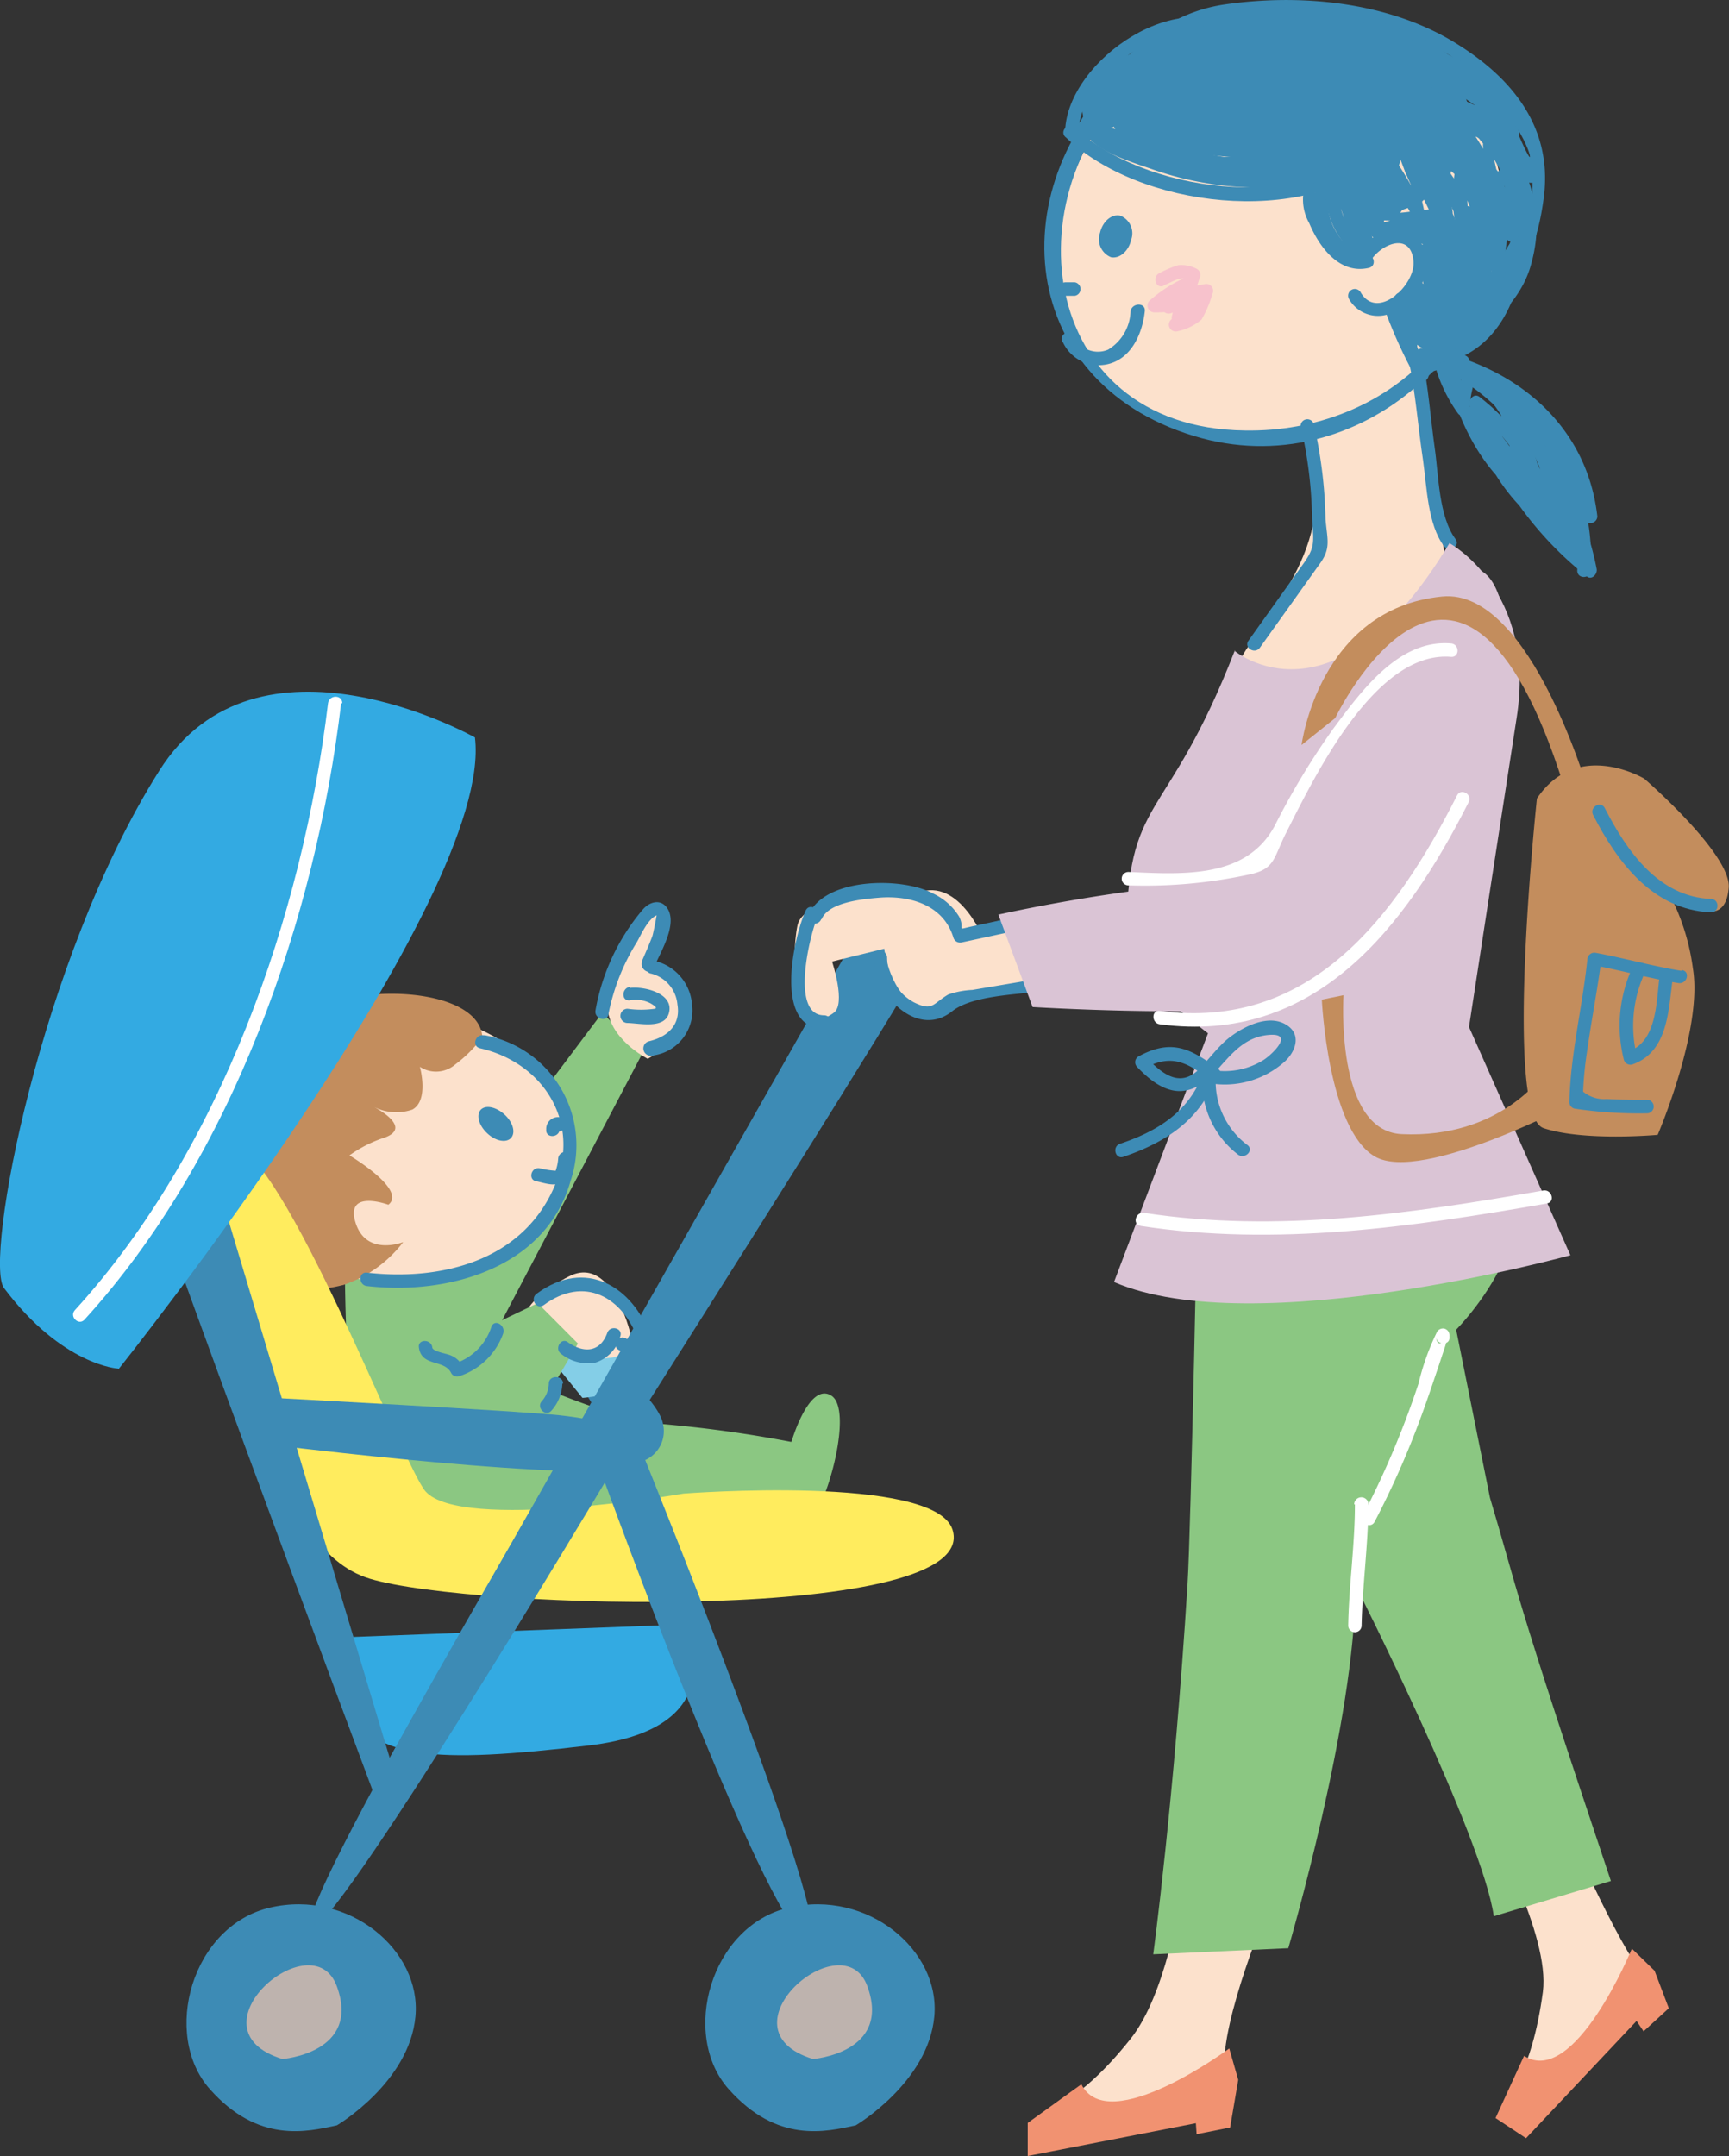 <svg xmlns="http://www.w3.org/2000/svg" viewBox="0 0 121.23 151.15"><rect x="0" y="0" width="121.23" height="151.15" fill="#333333" stroke="none"/><defs><style>.cls-1{fill:#33aae2;}.cls-2{fill:#8bc782;}.cls-3{fill:#fce1cc;}.cls-4{fill:#3d8bb5;}.cls-5{fill:#c38d5d;}.cls-6{fill:#ffec5e;}.cls-7{fill:#beb3ae;}.cls-8{fill:#84cee7;}.cls-9{fill:#fff;}.cls-10{fill:#f19271;}.cls-11{fill:#f7c2cc;}.cls-12{fill:#dac4d5;}.cls-13{fill:none;stroke:#3d8bb5;stroke-miterlimit:10;stroke-width:0.31px;}</style></defs><g id="レイヤー_2" data-name="レイヤー 2"><g id="レイヤー_1-2" data-name="レイヤー 1"><path class="cls-1" d="M47.88,113.89s4.09,7.22-6.6,8.48-15.7,1.1-17-3.3-1.41-4.24-1.41-4.24Z"/><path class="cls-2" d="M30.92,86.05,42.23,71l2.82,2.83L35.16,92.65s-8,1.42-4.24-6.6"/><path class="cls-2" d="M24.19,87S23.87,104.24,27,108s17.91-1.25,17.91-1.25,10.87.78,12-.32,2.93-7.66,1.36-8.6-2.78,3.26-2.78,3.26a87.6,87.6,0,0,0-9-1.25c-2.2,0-7.55-2.2-7.55-2.2S29.53,85.39,27,84.76,24.19,87,24.19,87"/><path class="cls-3" d="M33.51,89.06a9.18,9.18,0,0,0,6-6c2.3-8-7.72-14.82-16.46-10.84-5.64,2.56-6.09,8.09-2.7,13.67s10.21,4.48,13.19,3.14"/><path class="cls-4" d="M39.17,79.27c-.14,0-.12,0,.07-.08-.05.6-1,.61-.94,0a.82.82,0,0,1,.87-.87.48.48,0,0,1,0,1"/><path class="cls-4" d="M40.11,81.2c-.07.57-.12,1.45-.73,1.72s-1.24,0-1.8-.11-.35-1,.25-.91a6.4,6.4,0,0,0,1.15.18c-.06,0,0,0,0-.06a3.22,3.22,0,0,0,.16-.82c.07-.59,1-.6,1,0"/><path class="cls-4" d="M34.16,79.45c.58.55,1.33.7,1.67.33s.14-1.1-.45-1.64-1.33-.7-1.67-.34-.14,1.1.45,1.65"/><path class="cls-5" d="M33.82,72.72a9.27,9.27,0,0,1-1.88,1.89,2.07,2.07,0,0,1-2.5.18s.66,2.36-.53,3a3.46,3.46,0,0,1-2.73-.21S29,79,27,79.74A9.06,9.06,0,0,0,24.5,81s4.07,2.41,2.73,3.46c0,0-3.05-1.13-2.3,1.26s3.34,1.36,3.34,1.36a8.82,8.82,0,0,1-4.18,3c-2.39.59-3.92.52-7.76-1.79-1.66-1-4.86-5.92-.83-12s1.67-5.66,1.67-5.66a11.9,11.9,0,0,0,5.45-.21c4.63-1.54,11.05-.68,11.2,2.31"/><path class="cls-4" d="M34,72.58A7.84,7.84,0,0,1,40,82.81c-1.74,6.14-8.67,8-14.28,7.35-.59-.07-.6-1,0-.94,5.27.6,11-.85,13.21-6.17,1.81-4.4-.85-8.55-5.27-9.56-.6-.14-.34-1,.25-.91"/><path class="cls-6" d="M18.22,94.5s.49,14,7.72,16.18,43,3.14,40.84-3.46c-1.29-3.87-18.85-2.51-18.85-2.51s-15.57,2.68-18.09-.15c-1.58-1.78-9.93-23.9-13.64-24.36-5-.63,2,14.3,2,14.3"/><path class="cls-4" d="M27.62,124.23,12.11,72.52s-5.34-2.51-5,.31,19.59,54.23,19.59,54.23-.62-1.26.95-2.83"/><path class="cls-4" d="M45.24,102.36s14.45,35.6,11.3,33.72-14.13-32.15-14.13-32.15S23,136.39,21.78,135.13s18.43-34.34,18.43-34.34,4.09,1.25,5,1.57"/><path class="cls-4" d="M23.62,149s5.09-3,5.51-7.64-4.66-8.9-10.18-7.63-7.63,8.91-4.24,12.73,6.79,3,8.91,2.54"/><path class="cls-4" d="M60,149s5.09-3,5.51-7.64-4.67-8.9-10.18-7.63-7.64,8.91-4.24,12.73,6.79,3,8.91,2.54"/><path class="cls-7" d="M57,144.35s5.51-.42,3.82-5.09-10.61,3-3.82,5.09"/><path class="cls-7" d="M19.8,144.35s5.52-.42,3.82-5.09-10.61,3-3.82,5.09"/><path class="cls-4" d="M45.24,102.36a2.23,2.23,0,0,0,1.25-2.52c-.31-1.88-5-5.65-6-5.65s-1.89,1.89-1,1.89,2.83,3.76,2.83,3.76l-2.2,1.89Z"/><path class="cls-8" d="M38,94.5,40.84,98s4.71-.31,4.08-2.51-5.34-4.09-5.34-4.09-3.45.32-1.57,3.14"/><path class="cls-3" d="M44.3,93.88s-1.26-6-4.4-4.4S35.5,93.25,38,94.19s6,1.88,6.29-.31"/><polygon class="cls-2" points="40.52 94.19 37.38 99.53 30.47 94.82 37.7 91.36 40.52 94.19"/><path class="cls-4" d="M20.1,101.42s25.77,3.14,25.14.94-3.14-2.83-6-3.14S19.16,98,19.16,98Z"/><path class="cls-4" d="M35.28,93.49a4.87,4.87,0,0,1-3.11,3,.47.47,0,0,1-.53-.22c-.47-1-2.09-.42-2.27-1.81-.08-.6.87-.59.94,0,0,.28,1,.44,1.21.53a1.62,1.62,0,0,1,.93.81l-.53-.22A4,4,0,0,0,34.46,93c.24-.56,1-.08.82.48"/><path class="cls-4" d="M39.43,97a3,3,0,0,1-.77,1.9c-.41.45-1.08-.22-.67-.67A1.92,1.92,0,0,0,38.48,97c0-.61,1-.61,1,0"/><path class="cls-4" d="M44.78,94c-1.11-3.09-3.81-4.6-6.66-2.5-.5.36-1-.46-.48-.81,3.38-2.49,6.74-.56,8,3.06.21.57-.7.82-.91.25"/><path class="cls-4" d="M43.49,93.69a2.65,2.65,0,0,1-1.75,1.84,3,3,0,0,1-2.4-.62c-.49-.35,0-1.17.48-.81,1.1.78,2.26.72,2.76-.66.21-.57,1.12-.33.91.25"/><path class="cls-4" d="M45.33,93.32c.29.54.66.85.69,1.5a.46.46,0,0,1-.34.45,1.72,1.72,0,0,1-1.28,0c-.35-.17-.63-.44-1-.62-.54-.29-.06-1.11.48-.82s.86.77,1.52.58l-.35.46c0-.39-.38-.69-.56-1-.29-.53.52-1,.81-.48"/><path class="cls-3" d="M42.59,70.46s2-7.07,3.46-6.6-.63,3.77-.63,3.77,1.26.16,2.2,2.52-2.2,4.08-2.2,4.08-2.83-1.41-2.83-3.77"/><path class="cls-4" d="M45,67.4c.25-.58.51-1.16.73-1.74.07-.17.32-1.5.31-1.49-.62.27-1.07,1.32-1.38,1.87a15,15,0,0,0-2,5.06c-.08.6-1,.34-.91-.25a14.91,14.91,0,0,1,3.34-7.11c.49-.55,1.3-.75,1.74,0,.67,1.15-.58,3.11-1,4.14-.24.56-1,.08-.81-.47"/><path class="cls-4" d="M46,67.39a3.4,3.4,0,0,1,2.52,3A3.19,3.19,0,0,1,45.75,74,.47.47,0,0,1,45.5,73c1.31-.31,2.24-1.15,2-2.57a2.46,2.46,0,0,0-1.83-2.17c-.6-.09-.34-1,.25-.91"/><path class="cls-4" d="M44.16,69.26c1-.13,3.16.38,2.73,1.8-.33,1.1-2.08.67-2.89.66a.48.48,0,0,1,0-1,6.79,6.79,0,0,0,1.91,0c.25-.06-.15-.29-.28-.37a2.27,2.27,0,0,0-1.47-.22c-.6.08-.59-.86,0-.94"/><path class="cls-1" d="M8.3,96s26.39-33,25-44.3c0,0-15.28-8.6-22.15,2.36C2.78,67.33-1.13,88.41.28,90.3c4.08,5.43,8,5.65,8,5.65"/><path class="cls-9" d="M23.92,49.3c-1.8,15.12-7.62,31.84-18,43.22-.41.44-1.08-.22-.67-.67C15.47,80.65,21.21,64.2,23,49.3c.08-.6,1-.61,1,0"/><path class="cls-4" d="M26.24,125.14,60.6,64.59s5.78-1.2,4.82,1.48-38.92,62-38.92,62,.9-1.07-.26-3"/><polygon class="cls-3" points="76.84 68.4 66.87 69.61 66 65.57 75.43 63.22 76.84 68.4"/><path class="cls-3" d="M109.13,126.48s3.78,8.84,5.84,11.63c.83,1.13-9.85,11.78-9.6,10.23s2-2.7,2.81-8.69c.52-4-3.76-11.59-3.76-11.59Z"/><path class="cls-10" d="M114.42,136.61s-4,9.77-7.56,7.52l-2,4.36L107,149.9l7.75-8.22.49.73,1.77-1.62-1-2.63Z"/><path class="cls-3" d="M89,133.55s-3.46,8.17-3.14,11.63c.12,1.4-14.53,5-13.51,3.77s3.14-1.26,6.91-6c2.5-3.12,3.46-9.74,3.46-9.74Z"/><path class="cls-2" d="M84,82.34s-.49,24.87-.74,28.79c-.94,15.08-2.4,25.88-2.4,25.88l9.47-.43s4.71-16,4.71-25.45c0,0,8.89,17.55,9.7,23.21l8.21-2.47c-7-20.86-6.45-20.09-8.48-26.87L102.1,93.22s8-8,1.89-13.19Z"/><path class="cls-3" d="M91.06,25.78s1.15,8.72,1.15,9.47c0,5.66-6.68,11.38-5.19,11.79,12.25,3.29,14.41-7.43,14.41-7.43L98.29,21.7Z"/><path class="cls-3" d="M87.3,30.6s-14.31-.3-13-14c1.09-11.69,13-17,20.58-14.79s12.67,9.6,9.62,17.59C101.34,27.57,93.18,32,87.3,30.6"/><path class="cls-4" d="M74.72,20.74h.63a.48.48,0,0,0,0-.95h-.63a.47.47,0,0,0,0,.94"/><path class="cls-4" d="M74.53,24a2.77,2.77,0,0,0,3.26,1.5c1.6-.45,2.32-2.19,2.48-3.69.06-.61-.88-.6-1,0a3.26,3.26,0,0,1-1.57,2.7,1.82,1.82,0,0,1-2.41-1,.47.47,0,0,0-.81.47"/><path class="cls-4" d="M96,18.45c.68-1.3,2.91-2.3,3.11-.14.15,1.65-2.53,4.22-3.71,2.18a.47.47,0,0,0-.81.48,2.34,2.34,0,0,0,3.09.92A3.78,3.78,0,0,0,100,18.55a2.23,2.23,0,0,0-2-2.49A3.29,3.29,0,0,0,95.16,18c-.29.54.53,1,.81.48"/><path class="cls-4" d="M102.22,20.44c.4.37.87.66,1.27,1a.47.47,0,0,0,.8-.33v-.52c0-.11,0-.22,0-.33s.06-.1-.17.07l-.36.05a0,0,0,0,1,0,0l-.28-.22a1.16,1.16,0,0,1,.06.22c.13.59,1,.34.91-.25-.07-.29-.14-.54-.44-.66a.5.5,0,0,0-.62.36,4.91,4.91,0,0,0-.07,1.27l.81-.34c-.41-.37-.87-.66-1.27-1s-1.12.25-.67.67"/><path class="cls-4" d="M79.91,4.17c-9.86,8-9,22.52,3.82,26.4,11.56,3.51,22.76-6.66,21.49-18.21-.07-.59-1-.6-1,0,1.13,10.25-6.87,18-16.94,17.82C72.59,30,70.59,12.92,80.57,4.83c.48-.38-.19-1-.66-.66"/><path class="cls-4" d="M74.71,9.61c5.23,5,16.6,6.29,22.31,1.52.47-.39-.2-1.05-.66-.66-5.28,4.4-16.18,3-21-1.53-.44-.41-1.1.25-.66.67"/><path class="cls-4" d="M75.87,9.44c6.25,1.61,13.59,4.67,19.81,1.42a.48.48,0,0,0-.24-.88c-4.85,0-10.68,2.37-15.23-.05-2.06-1.1,2.33,0,2.86.09,1.31.2,2.63.31,4,.42a21.94,21.94,0,0,0,9.52-1.08.47.47,0,0,0-.12-.92,168.76,168.76,0,0,1-16.81-1.7l-.12.93c5.64,0,11.19,1.31,16.78.11.59-.12.34-1-.25-.91-5.51,1.18-11-.15-16.53-.14-.52,0-.66.82-.13.92,5.64,1,11.35,1.28,17.06,1.73-.05-.31-.09-.62-.13-.93-5.6,2.1-12,1-17.66-.16a.47.47,0,0,0-.53.69c3.36,5.41,12.3,2,17.33,1.94L95.2,10c-5.94,3.11-13.1,0-19.08-1.51a.47.47,0,0,0-.25.91"/><path class="cls-4" d="M76.07,9.85C80.39,2.1,86.54-.07,95.14,1.45a18.74,18.74,0,0,1,10.11,5.26c3.66,3.74,2.75,12.6-2.68,14.17a.47.47,0,0,0,.25.91c3.76-1.09,5-4.48,5.44-8.08.59-5-2.48-8.5-6.53-10.89C97.09.1,91.1-.44,85.89.31S77.61,5.15,75.26,9.37a.47.47,0,0,0,.81.48"/><path class="cls-4" d="M97.2,22a33.23,33.23,0,0,0,2.12,4.57.48.48,0,0,0,.82-.48,30.06,30.06,0,0,1-2-4.34c-.22-.56-1.13-.32-.91.25"/><path class="cls-4" d="M97.85,21c.49,1.46.5,2.72,2,3.47.34.17.83-.11.69-.53-.35-1.08-.82-2.1-1.17-3.18l-.87.37a35.44,35.44,0,0,0,2.12,3.2c.28.42,1,.16.86-.37a15.48,15.48,0,0,0-1.82-4.24l-.74.57a7.74,7.74,0,0,1,1.45,1.52.47.47,0,0,0,.86-.37c-.3-1-.55-2.11-.85-3.17l-.86.37c.57.87,1.23,1.69,1.81,2.56a.47.47,0,0,0,.82-.47c-.66-1.15-1.06-2.4-1.8-3.51l-.74.57A16.24,16.24,0,0,1,101.7,20a.47.47,0,0,0,.86-.36c-.24-.94-.31-1.9-.55-2.84-.19.19-.39.38-.58.58a4.45,4.45,0,0,1,1.75.94c.51.33,1-.48.47-.81a4.48,4.48,0,0,0-2-1,.48.48,0,0,0-.58.58c.24.94.31,1.9.55,2.84l.86-.36a18.19,18.19,0,0,0-2.21-2.35c-.37-.38-1,.11-.74.57.73,1.11,1.13,2.36,1.79,3.5.27-.16.54-.32.82-.47-.58-.88-1.24-1.69-1.82-2.57a.47.47,0,0,0-.86.37c.3,1.05.55,2.11.86,3.16l.86-.36a9,9,0,0,0-1.61-1.71c-.37-.36-1.06.12-.74.57a14.77,14.77,0,0,1,1.73,4l.86-.36a32.13,32.13,0,0,1-2.11-3.2.47.47,0,0,0-.86.36c.35,1.08.82,2.11,1.17,3.18l.69-.53c-1.22-.61-1.19-1.75-1.58-2.91-.19-.58-1.11-.33-.91.25"/><path class="cls-4" d="M92.61,13.9c-.26-.39-1-1-1.24-.17a3.35,3.35,0,0,0,.43,1.92c.7,1.67,2.12,3.61,4.18,3.13.6-.15.34-1.05-.25-.91C94.47,18.17,93.57,17,93,16a6.73,6.73,0,0,1-.63-1.49,2.13,2.13,0,0,1-.11-.5c0-.21,0,.71-.63.16a.79.79,0,0,1,.14.18c.33.51,1.15,0,.82-.47"/><path class="cls-4" d="M92.41,12.46c-.63,2.54.15,5,2.58,6.25.55.27,1-.54.48-.81a4.24,4.24,0,0,1-2.15-5.19.47.47,0,0,0-.91-.25"/><path class="cls-4" d="M93,12.79A5.65,5.65,0,0,0,95.23,18a.47.47,0,0,0,.74-.57c-.59-1.34-.88-2.79-1.46-4.13-.22-.49-1.05-.13-.86.37.32.88.86,1.66,1.19,2.54a.47.47,0,0,0,.92-.12,11.64,11.64,0,0,0-.25-3.28l-.9.25c.3,1.09,1.1,1.84,1.49,2.87a.48.48,0,0,0,.93-.13,15.9,15.9,0,0,0-.24-3.58l-.91.25c.27.85.6,1.68.87,2.53a.47.47,0,0,0,.91-.25c-.26-1.16-.51-2.33-.85-3.48l-.91.25a16,16,0,0,0,1.54,3.3c.27.45,1,.16.86-.36a5.45,5.45,0,0,1-.24-2.08l-.93.12c.12.83.76,1.2,1.44,1.57s1-.52.48-.81-.92-.43-1-1-.91-.39-.92.13a6.32,6.32,0,0,0,.27,2.33l.86-.37a14.84,14.84,0,0,1-1.44-3.07c-.19-.57-1.08-.33-.91.25.34,1.15.59,2.32.85,3.48l.91-.25c-.27-.85-.6-1.68-.87-2.53a.47.47,0,0,0-.91.25,14.84,14.84,0,0,1,.2,3.33L97,15.7c-.39-1-1.19-1.8-1.5-2.87a.47.47,0,0,0-.9.25,11.38,11.38,0,0,1,.21,3l.93-.13c-.33-.89-.87-1.66-1.19-2.55l-.87.37c.59,1.34.88,2.78,1.46,4.12l.75-.57a4.71,4.71,0,0,1-2-4.31c.09-.6-.81-.85-.91-.25"/><path class="cls-4" d="M78.42,7l-1.14.26a.47.47,0,0,0-.23.88,15,15,0,0,0,6.78,2.59c1,.17,2,.23,3,.33,1.4.14,7.12.51,3-.59a29.83,29.83,0,0,1-5.67-2.34c-.85-.52-1.7-1-2.57-1.46,1.11.23,2.21.51,3.29.84,3.84,1.07,7.54,2.69,11.3,4,.5.18.85-.64.36-.86C92.68,9,88.46,8.07,84.53,6.34c-.85.19-.62.21.71.09.85,0,1.71,0,2.56,0a29,29,0,0,1,7.75,1.09c5.19,1.5-2.24,0-3.8-.39C90.6,6.79,89.47,6.4,88.34,6S84.68,5.6,87,5.54a36.74,36.74,0,0,1,6.2.36,18,18,0,0,1,2.41.58c3.94,1.12.19,1.38-2.06,0a.47.47,0,0,0-.57.74,37.22,37.22,0,0,1,3.56,5c.29.43,1,.17.86-.36-.07-1.39-.35-1.65-.83-.79.86,1.33,1.67,2.64,2.41,4,.26.49,1,.14.86-.37-.9-4.25-1.47-3.57.4.09a.48.48,0,0,0,.87-.37c-.46-1.46-1.87-6,.66.06,2.41,5.7-.81-6.58,2.19.61.23.55,1.14.31.91-.25a18.13,18.13,0,0,0-1.84-3.62.48.48,0,0,0-.86.11,9.78,9.78,0,0,0,.46,6.24.47.47,0,0,0,.91-.25,15.34,15.34,0,0,0-3.39-7.21c-.35-.39-.85,0-.79.46.67,4.29.76,1.79-.69-1-.25-.5-1-.14-.86.36a18.3,18.3,0,0,0,1.26,3.32c-.74-1.41-1.73-2.72-2.59-4.05-.28-.43-1-.16-.86.36.72,2.1,1,1,0-.5l-.89-1.33c-.14-.23-.22-.11-.25.38a6.9,6.9,0,0,0,4.85.61c.39-.05.42-.55.21-.79-3.43-3.95-10-3.56-14.7-3.35a.48.48,0,0,0-.13.93c4.55,1.77,8.93,3.45,13.86,3.52a.48.48,0,0,0,.24-.88C94.45,5,88.18,5.36,83,5.56a.47.47,0,0,0-.24.88,31.63,31.63,0,0,0,4.33,1.94c1,.35,2.09.69,3.14,1l1.58.49a3.43,3.43,0,0,0,3.17.24C90.1,8.39,85.4,6.41,80.29,5.5c-.41-.07-.87.47-.46.79a29.72,29.72,0,0,0,12.63,5.8.47.47,0,0,0,.25-.91A40.06,40.06,0,0,0,85.4,10a17.55,17.55,0,0,1-6.66-1.79c-.53-.27-1.43.27-.07-.28.56-.23.32-1.14-.25-.91"/><path class="cls-4" d="M75.62,9.18C75.77,5,82.94,0,86.51,3.12c.45.4,1.12-.27.67-.67C82.94-1.3,74.86,4.16,74.68,9.18c0,.61.92.6.94,0"/><path class="cls-4" d="M76.89,7.83c-.43-2.34,3-3.25,4.48-3.71,2.81-.9-1.25,2.17-1.72,2.72l1.41-.53a14.42,14.42,0,0,1,3.32-3c1-.69-5.91,6.28-2.61,2.39,1.82-2.15,5.14-1.27,2.57.29l.35.69A6.91,6.91,0,0,1,88,5.17c-.42.51-4.84,4.21-.6,2,6.62-3.5.57-.11-.81.42-.56.22-.34,1.1.25.91a17.44,17.44,0,0,0,2.65-1c.45-.2.2-.88-.23-.88a20.68,20.68,0,0,0-3.69.15c-1.91.29-9,2.23-3.62.15a21.09,21.09,0,0,1,5.49-1.11A15.32,15.32,0,0,1,91.37,6c1.48,0,1.64,0,.47.1a26,26,0,0,1-7.63-.27C84.09,5,84,4.27,83.83,3.5a11.84,11.84,0,0,1,2.52-.18,30.4,30.4,0,0,1,5.21.55c1,.15,1.92.37,2.87.59,1.23.29,2.21-.1.51.32a22.56,22.56,0,0,1-4.78.5c-1,0-6-.21-3.42-.89A16.23,16.23,0,0,1,97,5.33q-7.89.42-.74,1.8a17,17,0,0,1,3.45,2.51,21.1,21.1,0,0,1,1.92,2c-.65-3-1.41-3-2.26,0a.47.47,0,0,0-.41.71c.55,1.21-2.34,1.89-3,2.2-.46.2-.19.87.24.88l3.19.08c0-.2,0-.39,0-.59l-3,.85a.47.47,0,0,0,.25.91c1.42.1,1.76-.26,1-1.09a.48.48,0,0,0,.12.93l2.89.86a.48.48,0,0,0,.69-.54,5.07,5.07,0,0,0-.64-1.38.48.48,0,0,0-.87.36c.31,1.92.92.6.25-.8-.23-.48-1.05-.13-.86.37l1.17,3.17a.48.48,0,0,0,.93-.12c0-1.78-.92-3.25-.27-.91.14.5,1,.42.92-.12-.1-1.68-.77-1.49.18-.16a.48.48,0,0,0,.86-.11q.66-1-.54-.27c0,.78-.05,1.58-.08,2.37a6,6,0,0,1-1.68,4.59C101,22,102.5,20,103.4,18.33a.47.47,0,0,0-.82-.47c-.75,1.28-1.35,2.59-2,3.92-.26.55.53,1,.82.48a22.07,22.07,0,0,1,1.76-3.1c.32-.52-.5-1-.82-.47-1.2.84-1.31,1.6-.33,2.27,1-.91.91-1.51-.16-1.8A17,17,0,0,0,99.62,25c-.06.38.31.78.69.54,3.45-2.22,3-6.08,3.21-9.76,0-.55-.77-.61-.92-.12-.4,1.22-.33.07-.8-.79a.47.47,0,0,0-.88.24c.14,1.94.72.9.52-.56-.07-.54-.91-.38-.93.13,0-1.45,0,4.25-.27,3.26a.47.47,0,0,0,.91-.25c-.13-.65-.15-1.59-1-1.82-3.08-.87-.17-.07-.54.06a.47.47,0,0,0-.25-.91c-1.53-.17-1.93.24-1.22,1.24a17.37,17.37,0,0,1,2.95-.71c.54-.11.39-.91-.13-.93-1.12,0-4.66.74-2-.12a1.81,1.81,0,0,0,1-.63c.69-1.17-.16-1.16,1.44-1.46a.47.47,0,0,0,.33-.57,5.57,5.57,0,0,0-1.91-3.61c-.38-.36-1.07.12-.74.57a14.05,14.05,0,0,0,3.42,3.82c.48.32.88-.36.57-.74-2.8-3.5-6.8-7.25-11.6-6.5-.43.07-.43.67-.11.86,2.62,1.56,5.19,2.25,8,.83a.46.46,0,0,0,.17-.64C96.74,2.3,89.16,2.36,85,4a.48.48,0,0,0-.11.86c3.19,2.43,8.55,1.52,12.09.36.34-.11.51-.68.11-.86-2.39-1-13.93-4.23-15.38-.56-1.84,4.63,10.2,3.32,12.08,3a.47.47,0,0,0,.11-.86c-4.84-2.26-11.18-1-15.6,1.69a.47.47,0,0,0,.23.88c4.86-.16,10.31.57,13.62-3.34.28-.33,0-1-.46-.79A44.32,44.32,0,0,0,83.94,8a.48.48,0,0,0,.48.82,17.68,17.68,0,0,0,5.23-4.13.48.48,0,0,0-.33-.81c-2.51.15-4.16,1.38-6.18,2.84a.48.48,0,0,0,.48.82c2.27-1.22,4.1-2.35,5.31-4.64a.48.48,0,0,0-.28-.7c-3.75-.56-7.23,1.83-9,5a.47.47,0,0,0,.53.69C82.91,7,86.53,5.65,85.85,2.2a.48.48,0,0,0-.7-.28A17.21,17.21,0,0,0,78.53,8.2c-.29.44.4,1,.74.57C80.7,7,82.15,5.36,83.47,3.55c.27-.38-.18-.74-.54-.69-2.66.37-7.61,1.69-7,5.22.12.6,1,.34.91-.25"/><path class="cls-4" d="M100.4,25.68a47.47,47.47,0,0,0,6.38-8.3c.29-.54-.53-1-.82-.48A47,47,0,0,1,99.74,25c-.4.45.26,1.12.66.66"/><path class="cls-4" d="M100.29,25.62c7.39-.81,7.91-11.27,4.59-16.32a.48.48,0,0,0-.88.24c-.18,3,1.12,5.85.41,8.9l.91.25c.23-1.4.54-2.75.89-4.13.11-.46.21-.91.32-1.37-1.29-.79-1.42.27-.39,3.2l.93.12A24.46,24.46,0,0,1,107,11.9H106L106,14.2c0,.52.85.66.93.13.76-5.05-2.94-7.53-7.59-8.12-.42-.06-.59.54-.33.8a26.82,26.82,0,0,1,5,6.75l.74-.57c-1.25-1.06-5.71-8.19-2-3.13a11.4,11.4,0,0,0,1.64,2.33c-1.47-1.19-1.85-5.27.67-.7.3.54,1.07.07.82-.47A11.51,11.51,0,0,0,104,8.35c-.36-.43-1,.12-.74.57a3.77,3.77,0,0,0,2.33,2.16.46.46,0,0,0,.53-.22c1.57-2.71-1.94-4.58-3.94-5.66C96.9,2.34,92.22,3,86.4,3.14a.47.47,0,0,0,0,.94c2.4,0,4.78-.23,7.17-.25,4.31,0,6.49,3,9.54,5.39.47.37,1.14-.28.67-.67A30.39,30.39,0,0,0,84.14,1.61c0,.31.08.62.13.93,7-1.48,17.29-1.4,20,6.71.19.58,1.1.33.91-.25C102.29.34,91.55,0,84,1.63a.47.47,0,0,0,.12.92,29.34,29.34,0,0,1,19,6.67l.67-.67C101.87,7,100,4.44,97.63,3.63,94,2.4,90.19,3.12,86.4,3.14v.94c3.8-.06,7.59-1,11.31.24a29,29,0,0,1,4,1.69,18.67,18.67,0,0,1,1.74,1c1.58.56,1.79,1,.64,1.43l-.74.58a7.46,7.46,0,0,1,1.73,2.67l.82-.47A7.86,7.86,0,0,0,102,7.39a.48.48,0,0,0-.71.4,7.92,7.92,0,0,0,3.13,5.87c.34.27,1,0,.79-.46a15.08,15.08,0,0,0-4.35-6.61c-.27-.25-.86-.11-.81.33a10.26,10.26,0,0,0,4,6.93.47.47,0,0,0,.74-.57,29,29,0,0,0-3.18-4.86q-1.89-1.5-.24-.9c3,.69,5.17,3,4.63,6.56l.93.12.06-2.3a.47.47,0,0,0-.94,0,24.46,24.46,0,0,0,.08,4.61c.06.48.83.7.93.13a12.12,12.12,0,0,0-.29-5.08c-.1-.43-.83-.47-.91,0-.38,2.32-1.06,4.56-1.44,6.88-.1.58.77.85.91.25a9.26,9.26,0,0,0,.16-4.19c-.43-2.19-1.5-6.21-.15-2s.48,11.58-5,12.18c-.6.07-.61,1,0,.95"/><path class="cls-4" d="M105.68,8C100.41,3.49,94.33,1.74,87.5,1.28c0,.31.09.62.13.93,2.63-.8,5-1.42,7.28.79a10.84,10.84,0,0,0,2.34,1.94.47.47,0,0,0,.47-.81c-1.85-1.07-2.81-2.67-4.81-3.5-1.69-.7-3.94.19-5.53.67a.48.48,0,0,0,.12.93c6.58.43,12.42,2.08,17.51,6.41.46.39,1.13-.27.67-.67"/><path class="cls-4" d="M76.23,8.14c-1.32,2,3.36,3.29,4.6,3.74a22.58,22.58,0,0,0,15.67-.27c.55-.24.07-1-.48-.81-3.7,1.59-7.56,1.47-11.46.89-.58-.08-8.34-1.81-7.51-3.07.33-.52-.49-1-.82-.48"/><path class="cls-4" d="M78.23,8.74c.46-.59,5.24.39,6,.47a36.61,36.61,0,0,0,7.31.46.48.48,0,0,0,0-.95c-2.3,0-4.61.06-6.91,0v.94L94,9.32c.6,0,.61-1,0-1l-9.44.38a.47.47,0,0,0,0,.94c2.3,0,4.61-.06,6.91,0V8.72c-2.83.3-5.86-.31-8.68-.6-1-.09-4.5-1-5.25,0-.37.47.29,1.14.67.66"/><path class="cls-4" d="M91.22,7.22q.16.35.36,0l.65-.17L92,6.91l-.36.86a5.11,5.11,0,0,0,6.15-1.44L97,5.76a13,13,0,0,0-1.68,5.85.47.47,0,0,0,.8.34,17.64,17.64,0,0,0,2.78-5.59L98,6.11a24.85,24.85,0,0,0-1.23,6.38.48.48,0,0,0,.88.24,16.52,16.52,0,0,0,1.21-4.48H98a8.75,8.75,0,0,1,.51,3.66c0,.61.91.6,1,0,.06-1.12.24-2.23.3-3.35h-.95A8.3,8.3,0,0,0,99,10.79a.48.48,0,0,0,.93-.13c0-.9,0-1.81.07-2.72H99c0,1.4.11,2.8.1,4.2a.47.47,0,0,0,.94,0c0-1.4-.11-2.8-.1-4.2a.47.47,0,0,0-.94,0c0,.91,0,1.82-.08,2.72l.93-.12a7.31,7.31,0,0,1-.13-2c0-.61-.92-.6-.95,0-.06,1.12-.23,2.23-.3,3.35h1A9.43,9.43,0,0,0,98.89,8c-.15-.38-.82-.52-.91,0a15.58,15.58,0,0,1-1.11,4.25l.87.24a23.79,23.79,0,0,1,1.2-6.13c.19-.58-.7-.81-.91-.25a16.17,16.17,0,0,1-2.53,5.17l.8.33a11.83,11.83,0,0,1,1.55-5.37c.26-.45-.4-1-.74-.57a4.23,4.23,0,0,1-5.23,1.19c-.51-.2-.8.59-.36.86l.23.15a.48.48,0,0,0,.65-.17l0,0a.49.49,0,0,0,0-.47,7.87,7.87,0,0,0-.53-.62c-.42-.45-1.08.22-.67.66"/><path class="cls-4" d="M93.71,13.06c.5,1.08,1,2.17,1.59,3.19a.48.48,0,0,0,.82,0,8.48,8.48,0,0,0,.39-4.63c-.05-.49-.81-.69-.93-.13a11.71,11.71,0,0,0-.11,3.69l.88-.24a5.4,5.4,0,0,1-1.29-4l-.8.34c1.64,1.73.16,4.54,1.42,6.44.34.5,1.16,0,.82-.48-.65-1-.42-2.47-.49-3.59a4.59,4.59,0,0,0-1.09-3,.47.47,0,0,0-.8.33,6.1,6.1,0,0,0,1.42,4.47c.24.32.94.28.87-.24a11,11,0,0,1,.08-3.43l-.92-.13a7.69,7.69,0,0,1-.27,4.15h.82a33.67,33.67,0,0,1-1.59-3.18c-.26-.55-1.07-.07-.82.47"/><path class="cls-4" d="M101,13.18a2.55,2.55,0,0,1-.55-1.16l-.86.36c.45.93.94,1.84,1.39,2.77.25.51,1,.12.86-.37-.15-.91-.19-1.82-.34-2.73l-.79.46a10.58,10.58,0,0,1,1.33,2.25c.25.52.93.12.86-.37a8.65,8.65,0,0,1,.07-2l-.87.24a9,9,0,0,1,1.49,4.21l.92-.13a5.37,5.37,0,0,1-.31-3.74l-.86.11a7.14,7.14,0,0,1,.45,4.47l.79-.21A3.31,3.31,0,0,1,103.31,15c-.08-.54-.91-.38-.92.13,0,1.18-.07,2.37-.1,3.55a.48.48,0,0,0,.95,0l.09-3.76h-.94c0,1.89.09,3.77.06,5.66a.47.47,0,0,0,.94,0c0-1.89-.08-3.77-.06-5.66a.47.47,0,0,0-.94,0c0,1.25-.06,2.51-.1,3.76h.95l.09-3.55-.93.12A3.91,3.91,0,0,0,103.92,18c.24.2.74.18.79-.21a8.18,8.18,0,0,0-.55-5.19.47.47,0,0,0-.86.11,6.14,6.14,0,0,0,.31,4.24c.19.44,1,.45.93-.12a10.06,10.06,0,0,0-1.62-4.69.48.48,0,0,0-.88.24,9.71,9.71,0,0,0,0,2.22l.86-.36a12.08,12.08,0,0,0-1.47-2.44c-.34-.4-.86.05-.79.46.15.91.19,1.82.34,2.73l.86-.36c-.44-.93-.94-1.84-1.39-2.76-.25-.53-.93-.12-.86.36a3.39,3.39,0,0,0,.64,1.39c.32.51,1.14,0,.82-.48"/><path class="cls-4" d="M99.38,22.57c-2,.5-.82,3.92,1.15,3.44,2.74-.66,4.12-4.56,5-6.9.21-.57-.69-.8-.91-.25a8.53,8.53,0,0,1-3.26,4.24l.71.41a6.71,6.71,0,0,1,1.51-3.92c.3-.43-.4-1-.74-.57a20.31,20.31,0,0,0-2.49,4.43l.87.24c.26-3.45,2.38-6.73,4-9.71l-.86-.11c.36,2-.49,3.43-1.36,5-.28.54.53,1,.82.48,1-1.9,1.85-3.59,1.45-5.77a.48.48,0,0,0-.87-.12c-1.67,3.13-3.83,6.57-4.1,10.19a.48.48,0,0,0,.88.24,19.51,19.51,0,0,1,2.35-4.24l-.74-.57a7.4,7.4,0,0,0-1.64,4.39.47.47,0,0,0,.7.4,9.55,9.55,0,0,0,3.7-4.8l-.91-.25a26.23,26.23,0,0,1-1.5,3.28,11,11,0,0,1-1.37,2,3.55,3.55,0,0,1-.89.75c-1.45.08-1.86-.4-1.22-1.43a.47.47,0,0,0-.25-.91"/><path class="cls-4" d="M100,26.51c2.44-2.45,6.15-4.15,7.28-7.72,1-3.31.28-5.85-1.33-8.83a.47.47,0,0,0-.86.36,18.7,18.7,0,0,1,.44,6.18.48.48,0,0,0,.93.12,13.35,13.35,0,0,0,.55-4.18c0-1.94-1-1.75,0,.14.22.46.83.18.88-.24.7-7-7.92-9.17-13.06-11.06-.5-.18-.84.64-.36.86,3.34,1.55,5.57,4.08,8.1,6.64.37.37,1.06-.12.75-.57L102,6.5a.47.47,0,0,0-.81.48c.17.48.27.27.3-.62.57.22.81-.69.26-.91a3.32,3.32,0,0,0-1.59-.27.48.48,0,0,0-.33.81,6.87,6.87,0,0,0,1.73,1.58c.41.32.82-.27.64-.64-.21-.57-.34-.27-.4.9l.24-.83Q101,5.89,99.93,4.81a16.08,16.08,0,0,0-2.36-2c-.78-.49-3.48-.75-1.5,0a45.94,45.94,0,0,1,6.69,2.86,10.25,10.25,0,0,1,3.53,3.21c1,1.42,1.5,3.59.26.74-.23-.53-.93-.12-.86.36a41.39,41.39,0,0,1,.81,5,16.42,16.42,0,0,0-.11-3.21c-.09-.68-.07-.16,0,1.56,2.46,6-3.74,9.17-7.14,12.59-.43.43.23,1.1.66.67"/><path class="cls-4" d="M76.81,8c0,.55-.12.91.42,1.25s.82-.25.64-.65a1.14,1.14,0,0,1-.12-.6.47.47,0,0,0-.94,0,2.17,2.17,0,0,0,.25,1.08l.64-.65q0,.12,0-.06a2.35,2.35,0,0,0,0-.37c0-.61-.9-.61-.94,0"/><path class="cls-4" d="M98,5.88c-.58-.54-1.21-.87-1.55-1.62l-.74.57A10.48,10.48,0,0,0,98.86,7.5c.15-.27.31-.54.47-.81a5,5,0,0,1-1.66-2l-.53.69A3.83,3.83,0,0,1,100.25,9l.88-.24A2.86,2.86,0,0,1,101,6.42l-.59.33a2.34,2.34,0,0,1,1.24.75c.27.35.79,0,.8-.33s0-.7,0-1l-.92.13a13.21,13.21,0,0,0,1.23,2.87c.27.54,1.08.07.81-.48A12.07,12.07,0,0,1,102.51,6a.48.48,0,0,0-.93.12l0,1,.81-.33a2.93,2.93,0,0,0-1.65-1,.47.47,0,0,0-.58.33,3.9,3.9,0,0,0,.18,3.09.47.47,0,0,0,.88-.24,4.76,4.76,0,0,0-3.8-4.53c-.38-.07-.78.32-.53.7a5.75,5.75,0,0,0,2,2.31c.53.29,1-.52.47-.81a10.07,10.07,0,0,1-3-2.53c-.35-.45-.94.12-.74.57.4.87,1,1.19,1.71,1.82.44.41,1.11-.25.66-.67"/><path class="cls-4" d="M105.33,11.75a3.58,3.58,0,0,0-.58.62,3.14,3.14,0,0,0-.24,1.79l.93-.12c-.18-.62-.2-1.27-.37-1.9l-.86.37c.39.85.79,1.7,1.18,2.54.26.55,1.07.07.82-.47-.4-.85-.8-1.7-1.19-2.55-.23-.49-1-.14-.86.37s.2,1.27.37,1.89,1,.42.92-.13a2.33,2.33,0,0,1,.16-1.38c.1-.18.23-.22.39-.36.45-.4-.22-1.07-.67-.67"/><path class="cls-11" d="M81.61,20c.68-.26,1.12-.69,1.88-.36L83.32,19a16.07,16.07,0,0,1-.71,1.65c-.21.33-1.34.25-1.66.27l.33.81a8.19,8.19,0,0,1,2.3-1.47c-.15-.26-.31-.52-.46-.79-.58.51-.93,1.21-1.52,1.72a.47.47,0,0,0,.46.78l1-.36.53-.19c.12,0,.48-.13.09-.08l-.4-.23c-.16-.37.06-.51-.15-.22s-.21.29-.32.43l-.28.33s-.28.25-.16.18l.57.07h0l.12.46A13.5,13.5,0,0,0,83.21,21c0,.14-.22.19-.09.15l.32-.07c.43-.08.85-.16,1.27-.27l-.53-.69c-.24.51-.39,1.05-.61,1.56s-1,.53-1.31.65l.45.79c.4-.37,1.6-1.35,1-1.95-.38-.35-1.06.12-.74.57.1.29.28.29.54,0-.58-.18-.83.73-.25.91a.64.64,0,0,0,.77-.23,1.09,1.09,0,0,0-.25-1.16l-.74.57c-.28-.27,0-.49-.2-.18-.11.14-.24.27-.36.4l-.4.39a.48.48,0,0,0,.46.79,3.85,3.85,0,0,0,1.7-.82A7.35,7.35,0,0,0,85,20.62a.48.48,0,0,0-.53-.7c-.5.13-1.59.12-2,.54s-.11,1.14-.3,1.68a.49.49,0,0,0,.12.46h0a.47.47,0,0,0,.57.07,3.57,3.57,0,0,0,.84-.93c.25-.32.58-.65.4-1.08a.44.44,0,0,0-.41-.23,12.84,12.84,0,0,0-1.91.66c.15.27.31.53.46.79.58-.5.93-1.21,1.52-1.71a.48.48,0,0,0-.46-.79,9.71,9.71,0,0,0-2.71,1.71.48.48,0,0,0,.33.81c.69,0,1.72,0,2.26-.5a5.63,5.63,0,0,0,.92-1.89.48.48,0,0,0-.17-.65,2.3,2.3,0,0,0-1.31-.27,6.91,6.91,0,0,0-1.29.54c-.56.22-.32,1.14.25.91"/><path class="cls-4" d="M91.23,30A30.73,30.73,0,0,1,92,36.41c.13,1.78.2,2-.77,3.33l-3.69,5.17c-.36.5.46,1,.81.48l4.22-5.91c.76-1.07.49-1.66.37-3.07a32.45,32.45,0,0,0-.82-6.67.47.47,0,0,0-.91.25"/><path class="cls-4" d="M98.78,25.28c.48,2.31.65,4.69,1,7,.26,1.83.32,4.48,1.46,6,.36.48,1.18,0,.82-.48-1.18-1.58-1.19-4.49-1.46-6.37-.3-2.14-.45-4.33-.89-6.44-.13-.6-1-.34-.91.25"/><path class="cls-3" d="M68.05,69s-1.09,2.74-3.4,1.76S62,66.51,62,66.51l-3.66.9s1,3,.11,3.6c-2.83,2.09-3-3.91-2.54-6.11s6.23-2,9-2.46,4.37,4.08,4.37,4.08Z"/><path class="cls-4" d="M57.61,64.44c.5-1.22,3-1.42,4.08-1.51,2.16-.16,4.48.54,5.16,2.81a.49.49,0,0,0,.58.33L74,64.65c.59-.12.34-1-.25-.9l-5.57,1.19c-1.25.27-.46.27-.93-.68a4.28,4.28,0,0,0-1.83-1.62c-2.13-1.17-7.64-1.15-8.75,1.55-.23.56.68.81.91.25"/><path class="cls-4" d="M61.29,67.14c0,2.56,3,5.74,5.48,3.75C68.31,69.67,72,69.72,74,69.37c.6-.1.34-1-.25-.91l-5.57.94a6,6,0,0,0-1.69.32c-1.11.65-1.08,1.21-2.43.54a3.63,3.63,0,0,1-1.86-3.12.47.47,0,0,0-.94,0"/><path class="cls-10" d="M86.19,143.61s-8.48,6.28-10.37,2.51l-3.76,2.71v2.32l11.79-2.3.05.77,2.35-.47.57-3.34Z"/><path class="cls-9" d="M101.63,93.69v-.08a.48.48,0,0,0-.34-.46h0a.48.48,0,0,0-.53.22A17.38,17.38,0,0,0,99.46,97a63.17,63.17,0,0,1-3.89,9.22c-.29.53.53,1,.81.47a62,62,0,0,0,3.31-7.51c.43-1.17.82-2.35,1.22-3.53l.39-1.18c.4-1.18-.49.42-.61-.74.06.6,1,.61.94,0"/><path class="cls-9" d="M95,105.47c0,2.84-.42,5.66-.47,8.49a.47.47,0,0,0,.94,0c.06-2.83.46-5.65.48-8.49a.48.48,0,0,0-1,0"/><path class="cls-4" d="M79.31,16.82c-.18.8-.82,1.34-1.42,1.21a1.36,1.36,0,0,1-.76-1.71c.18-.8.82-1.34,1.42-1.2a1.33,1.33,0,0,1,.76,1.7"/><path class="cls-12" d="M86.55,45.62s7,5.93,15.08-7.54c0,0,6.13,3.3,4.71,12.25C105.68,54.55,103,72,103,72L110.11,88s-22.15,6.12-32,1.88l6.59-17.44s-5.72-4.24-5.72-6.59c0-10.35,2.75-7.77,7.61-20.27"/><path class="cls-4" d="M85.49,75c-2-1.5-3.34-2.2-5.66-.94a.47.47,0,0,0-.1.74c1.89,2,3.62,2.39,5.53.29,1.09-1.19,2-2.42,3.76-2.54s.14,1.41-.44,1.77A5.15,5.15,0,0,1,84.9,75a.5.5,0,0,0-.58.33c-1,2.66-3.23,4-5.8,4.86-.56.2-.32,1.11.25.91,2.91-1,5.34-2.53,6.46-5.52l-.58.33a6.3,6.3,0,0,0,5.41-1.47c.79-.71,1.2-1.9.18-2.56C88.93,71,87,72.06,86,72.9c-.69.6-1.24,1.36-1.87,2-1.36,1.41-2.62.42-3.75-.77,0,.25-.07.5-.1.74,2-1.07,3.12-.26,4.71.94.49.37.95-.45.48-.81"/><path class="cls-4" d="M84.31,75.43a6.41,6.41,0,0,0,2.49,5.51c.47.37,1.15-.29.67-.66a5.57,5.57,0,0,1-2.22-4.85.47.47,0,0,0-.94,0"/><path class="cls-12" d="M70,64.12l2.4,6.48s17.08,1.06,21.79-.83,11.67-14.25,11.67-20.85-.94-11.31-5.18-8S88.23,61.6,88.23,61.6A121.24,121.24,0,0,0,70,64.12"/><path class="cls-5" d="M107.76,56s-2.36,22.15.47,23.09,8,.47,8,.47,3.18-7.38,2.47-11.66a15.59,15.59,0,0,0-1.89-5.66s4.09,3.77,4.4,0c.2-2.35-5.92-7.65-5.92-7.65s-4.71-2.83-7.54,1.41"/><path class="cls-5" d="M111.53,56s-4.13-14.81-10.42-14.18c-8.64.86-9.85,10.41-9.85,10.41l2.36-1.89s8.75-18.26,16,4.67c.41,1.31,1.43-.61,1.93,1"/><path class="cls-5" d="M94.2,69.77s-.62,9.53,4.09,9.74c6.91.32,9.94-4.2,9.94-4.2l2.36,1.89S99.7,83,96.4,81.08s-3.72-11-3.72-11Z"/><path class="cls-9" d="M81.32,71.81c10.87,1.45,17.2-6.76,21.66-15.58.27-.54-.54-1-.81-.48-4.31,8.52-10.31,16.53-20.85,15.12-.6-.08-.59.87,0,.94"/><path class="cls-9" d="M79.12,62.07a34.56,34.56,0,0,0,8.37-.74c1.94-.38,1.77-1.14,2.69-2.95,2-3.94,6.24-12.77,11.56-12.33.61.05.61-.89,0-.94-3.66-.31-6.29,3.34-8.23,5.94a51.85,51.85,0,0,0-4.14,6.86c-2,3.69-6.39,3.39-10.25,3.22a.47.47,0,0,0,0,.94"/><path class="cls-4" d="M111.7,57.13c1.7,3.32,4.22,6.68,8.27,6.83.61,0,.6-.92,0-.94-3.69-.14-5.92-3.38-7.45-6.37-.28-.54-1.09-.06-.82.48"/><path class="cls-4" d="M117.89,68.06c-2-.32-4-.89-6-1.26a.49.49,0,0,0-.59.46c-.35,3.36-1.19,6.66-1.26,10a.47.47,0,0,0,.35.46,30.59,30.59,0,0,0,5.15.33.48.48,0,0,0,0-.95c-1,0-1.92,0-2.89-.05a2.32,2.32,0,0,1-1.65-.52,25.48,25.48,0,0,1,.29-2.89c.3-2.15.72-4.27,1-6.43l-.6.45c2,.37,4,.94,6,1.26.6.09.85-.81.25-.91"/><path class="cls-4" d="M114.49,67.76a9.72,9.72,0,0,0-.63,6.54.48.48,0,0,0,.58.33c2.51-.87,2.54-3.76,2.84-6,.08-.59-.83-.85-.91-.25-.24,1.76-.15,4.62-2.18,5.33l.58.33a8.89,8.89,0,0,1,.63-6c.22-.56-.69-.8-.91-.25"/><path class="cls-9" d="M79.94,85.94c9.53,1.47,19.11.08,28.53-1.57.59-.11.34-1-.25-.91-9.25,1.62-18.67,3-28,1.57-.6-.09-.85.81-.25.91"/><path class="cls-4" d="M101.16,24.41c.67,5.62,4.12,11.91,10.37,12.26a.48.48,0,0,0,.47-.47c-.75-6.54-5.89-10.64-12.13-11.77a.47.47,0,0,0-.25.91c6.09,1.82,10.3,8.82,11.45,14.75.24-.17.47-.35.7-.53a23.44,23.44,0,0,1-7.33-10.09l-.79.46a38.84,38.84,0,0,1,4.64,7l.65-.65a12.61,12.61,0,0,1-5-8.2l-.69.53c3.08,2.37,4.56,5.6,5.91,9.15l.86-.37a23.87,23.87,0,0,1-4.19-10.25l-.79.46c2.7,3.38,3.74,7.53,5.06,11.57l.91-.25a8,8,0,0,1-.59-1.64c.27-1,0-1.4-.67-1.2.38.47,1-.2.67-.67l-.17-.21a.47.47,0,0,0-.67,0c-.82,1,.13,3,.52,4,.23.54,1.1.34.91-.25-1.38-4.23-2.49-8.46-5.3-12-.34-.42-.85.05-.79.46a24.39,24.39,0,0,0,4.29,10.48c.28.41,1.06.17.86-.36-1.44-3.79-3.07-7.19-6.34-9.71-.37-.28-.76.18-.7.53a13.56,13.56,0,0,0,5.4,8.77c.4.28.87-.27.65-.65a39.75,39.75,0,0,0-4.79-7.16c-.3-.33-1,0-.79.46a24.6,24.6,0,0,0,7.76,10.64c.36.28.76-.17.69-.53-1.22-6.27-5.69-13.49-12.11-15.41l-.25.91c5.23.95,9.75,4,11.19,9.28.55,2-2.76.15-2.74.16a10.2,10.2,0,0,1-3.27-3.1,15.37,15.37,0,0,1-2.7-7.27c-.07-.59-1-.6-.94,0"/><path class="cls-4" d="M100.75,26.07A10.6,10.6,0,0,0,102.24,29c.29.34.78,0,.81-.33,0-1,.37-1.88.47-2.83l-.81.33a13.44,13.44,0,0,1,4.59,8.75c.09.6,1,.34.91-.25a14.13,14.13,0,0,0-4.83-9.16.48.48,0,0,0-.81.33c-.09,1-.41,1.86-.47,2.83l.81-.34a9.77,9.77,0,0,1-1.34-2.73c-.24-.56-1-.07-.82.48"/><path class="cls-4" d="M102.57,24.89c-.7,0-1.32.14-1.41.94-.06.6.88.6.94,0-.06.05,0,.06.06,0a1.89,1.89,0,0,1,.41,0,.47.47,0,0,0,0-.94"/><path class="cls-4" d="M104.22,27.18A14.23,14.23,0,0,1,110.59,40c0,.6.9.6.94,0a15.21,15.21,0,0,0-6.83-13.61c-.5-.34-1,.47-.48.82"/><path class="cls-4" d="M100.72,9c-.88,1.55-22.18,1.73-23.12-2s11-7.19,17-5.25,7,5.75,6.09,7.29"/><path class="cls-13" d="M100.72,9c-.88,1.55-22.18,1.73-23.12-2s11-7.19,17-5.25S101.6,7.48,100.72,9Z"/><path class="cls-4" d="M56.5,63.82c-.86,1.85-2.29,8.33,1.28,8.3a.47.47,0,0,0,0-.94c-2.39,0-1-5.66-.46-6.89.25-.55-.56-1-.82-.47"/></g></g></svg>